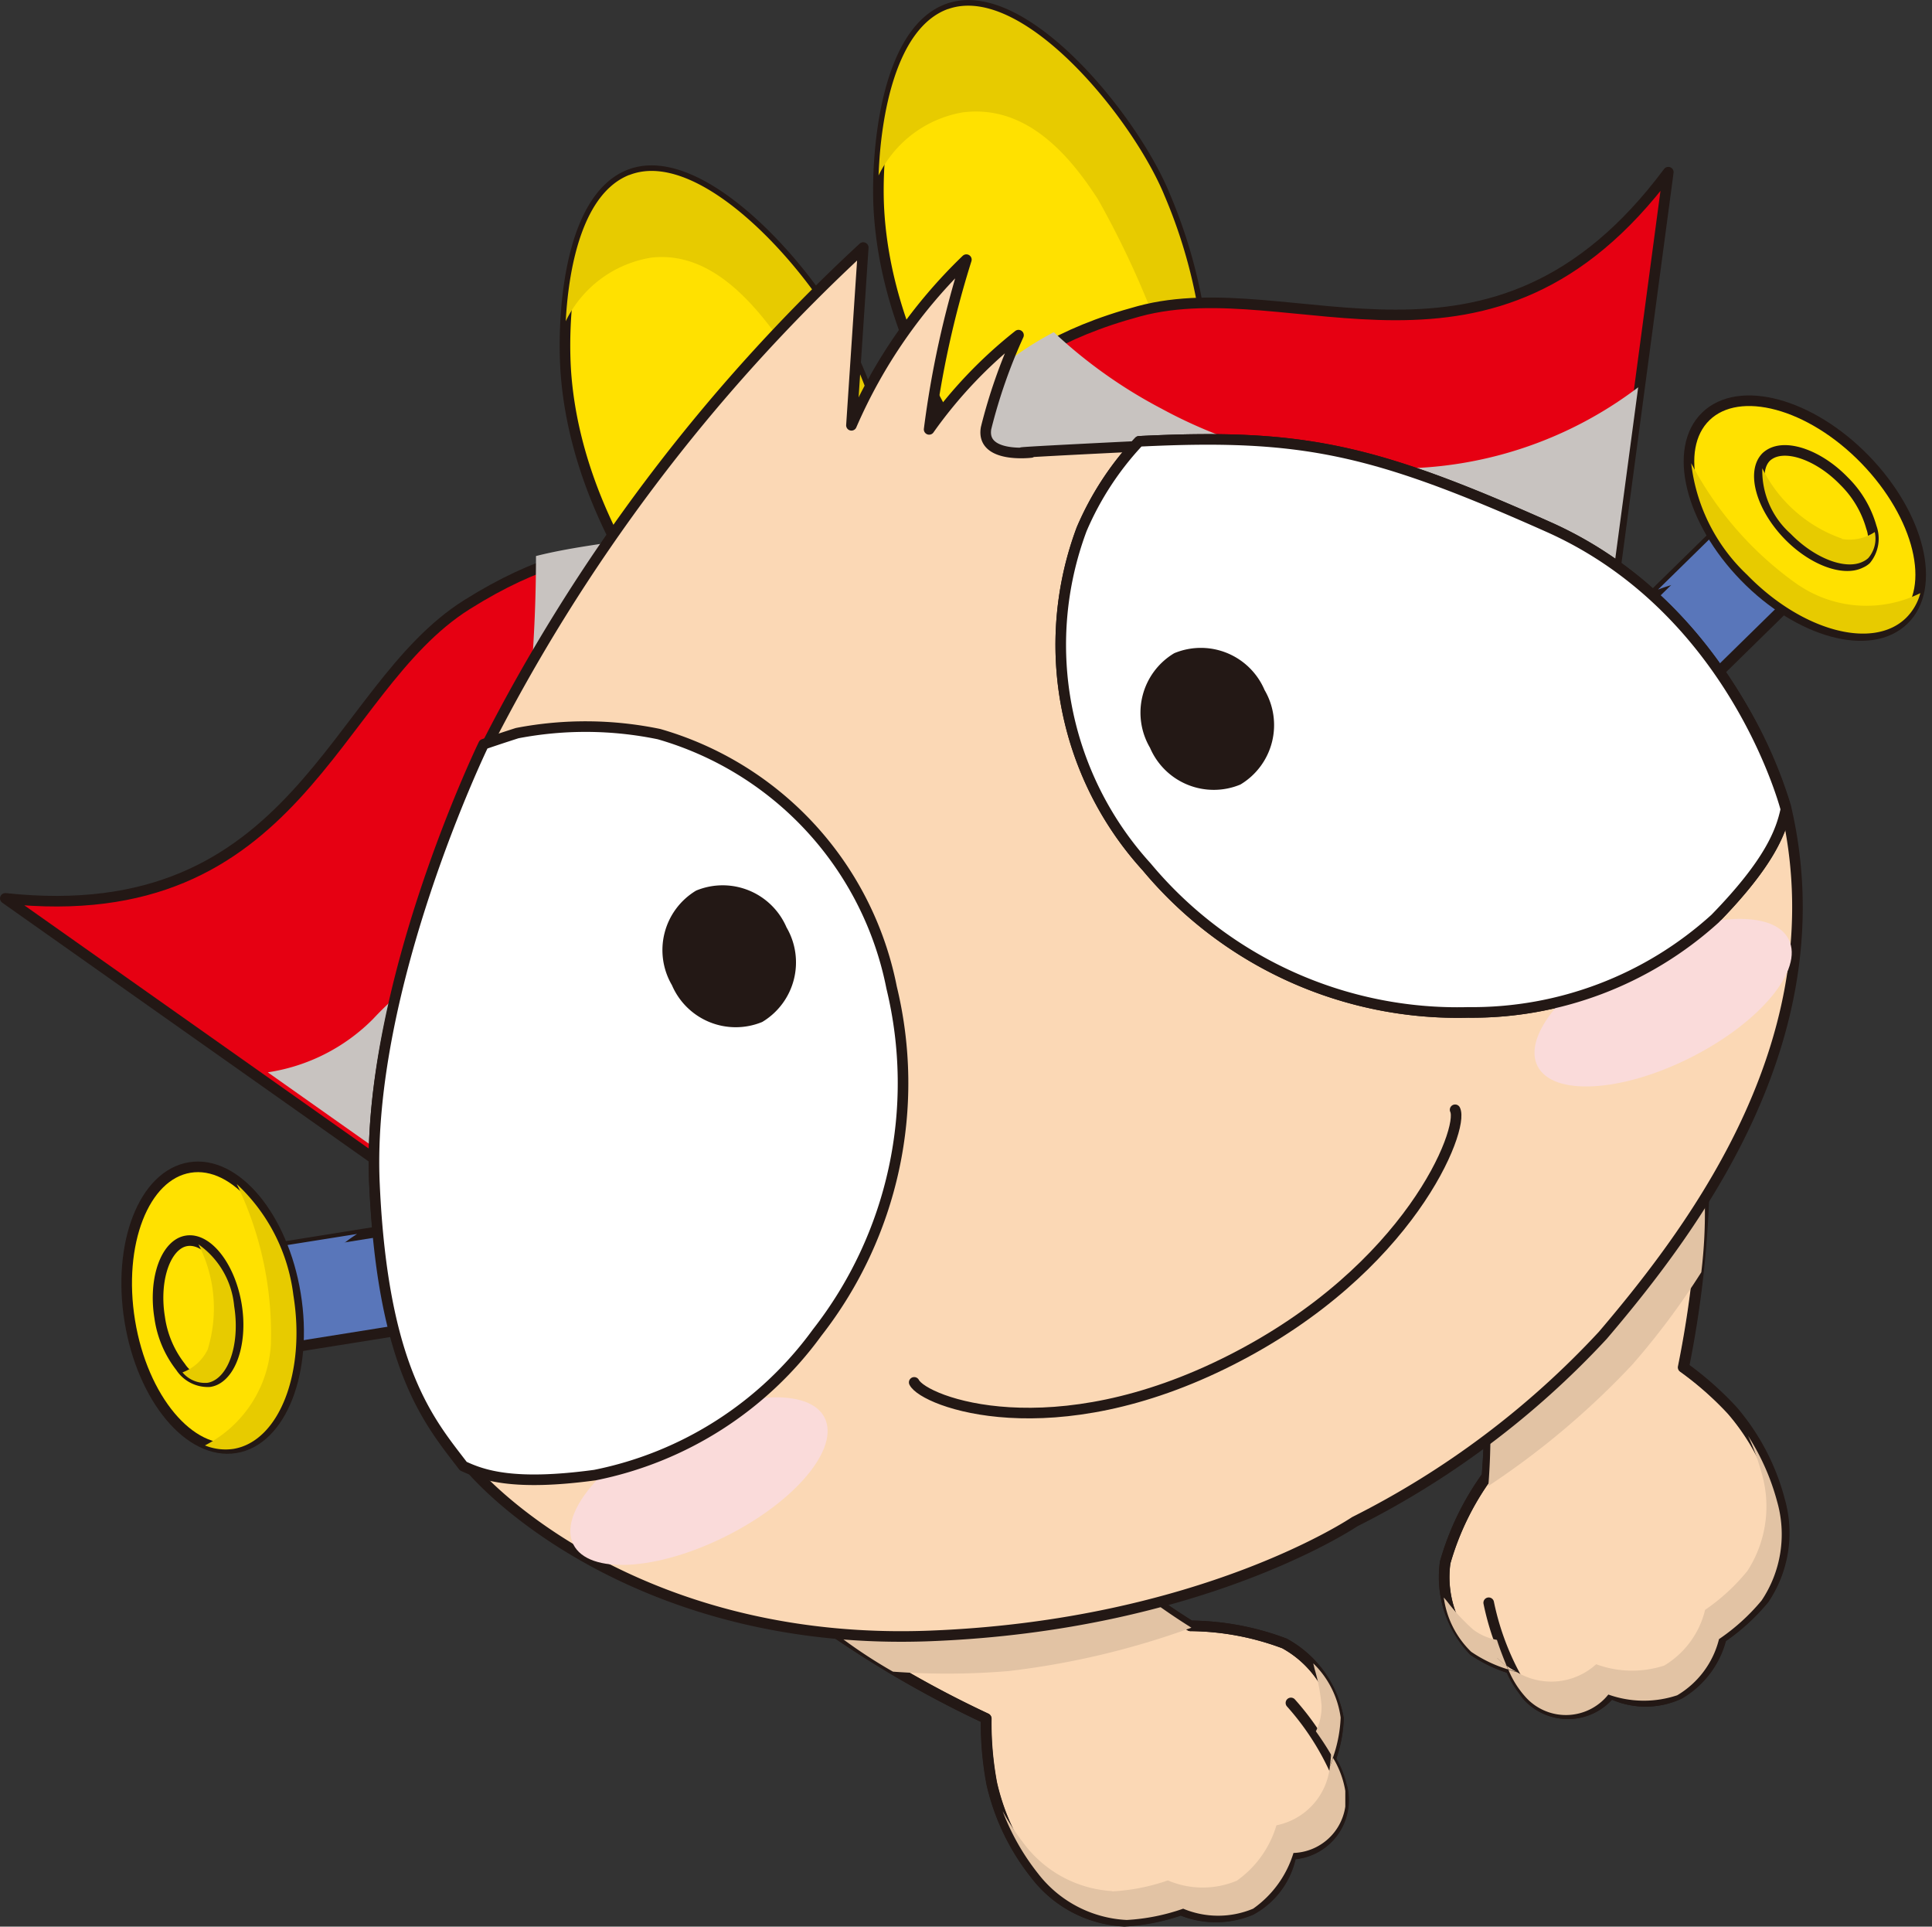 <svg xmlns="http://www.w3.org/2000/svg" xmlns:xlink="http://www.w3.org/1999/xlink" width="55.477" height="55.311" viewBox="0 0 55.477 55.311">
  <rect x="0" y="0" width="55.477" height="55.311" fill="#333333" stroke="none"/>
  <defs>
    <clipPath id="clip-path">
      <rect id="長方形_17" data-name="長方形 17" width="18.377" height="17.064" fill="none"/>
    </clipPath>
    <clipPath id="clip-path-2">
      <rect id="長方形_18" data-name="長方形 18" width="39.343" height="33.177" fill="none"/>
    </clipPath>
    <clipPath id="clip-path-3">
      <rect id="長方形_19" data-name="長方形 19" width="9.694" height="8.014" fill="none"/>
    </clipPath>
    <clipPath id="clip-path-4">
      <rect id="長方形_20" data-name="長方形 20" width="9.844" height="7.376" fill="none"/>
    </clipPath>
    <clipPath id="clip-path-5">
      <rect id="長方形_21" data-name="長方形 21" width="6.377" height="12.155" fill="none"/>
    </clipPath>
    <clipPath id="clip-path-6">
      <rect id="長方形_22" data-name="長方形 22" width="12.546" height="4.799" fill="none"/>
    </clipPath>
    <clipPath id="clip-path-7">
      <path id="パス_90" data-name="パス 90" d="M-692.925-118.16s-3.385,6.839-3.136,12.36c.234,5.264,1.6,6.744,2.567,7.985,1.077,1.386,5.6,5.354,13.393,5.051s12.189-3.279,12.189-3.279a25.039,25.039,0,0,0,7.125-5.35c2.769-3.252,6.781-8.679,5.25-15.186a12.977,12.977,0,0,0-6.812-7.926c-5.026-2.2-7.061-2.642-11.77-2.412s-3.085.178-3.085.178-1.447.178-1.293-.7a15.378,15.378,0,0,1,.931-2.668,13.038,13.038,0,0,0-2.567,2.705,28.135,28.135,0,0,1,1.069-4.873,14.722,14.722,0,0,0-3.3,4.756l.34-5.1a50.883,50.883,0,0,0-10.9,14.461" transform="translate(696.074 132.621)" fill="none"/>
    </clipPath>
    <linearGradient id="linear-gradient" x1="10.844" y1="15.276" x2="10.859" y2="15.276" gradientUnits="objectBoundingBox">
      <stop offset="0" stop-color="#fbd8b5"/>
      <stop offset="0.491" stop-color="#fbd8b5"/>
      <stop offset="0.542" stop-color="#fad1b0"/>
      <stop offset="0.614" stop-color="#f8bfa5"/>
      <stop offset="0.698" stop-color="#f5a192"/>
      <stop offset="0.792" stop-color="#f17777"/>
      <stop offset="0.893" stop-color="#ec4156"/>
      <stop offset="0.999" stop-color="#e6002d"/>
      <stop offset="1" stop-color="#e6002d"/>
    </linearGradient>
    <clipPath id="clip-path-8">
      <rect id="長方形_28" data-name="長方形 28" width="3.685" height="3.439" fill="none"/>
    </clipPath>
    <clipPath id="clip-path-9">
      <rect id="長方形_29" data-name="長方形 29" width="4.689" height="2.985" fill="none"/>
    </clipPath>
    <clipPath id="clip-path-10">
      <rect id="長方形_30" data-name="長方形 30" width="7.39" height="4.81" fill="none"/>
    </clipPath>
    <clipPath id="clip-path-11">
      <rect id="長方形_31" data-name="長方形 31" width="7.389" height="4.811" fill="none"/>
    </clipPath>
    <clipPath id="clip-path-12">
      <rect id="長方形_32" data-name="長方形 32" width="3.26" height="2.758" fill="none"/>
    </clipPath>
    <clipPath id="clip-path-13">
      <rect id="長方形_33" data-name="長方形 33" width="6.577" height="4.896" fill="none"/>
    </clipPath>
    <clipPath id="clip-path-14">
      <rect id="長方形_34" data-name="長方形 34" width="1.53" height="3.982" fill="none"/>
    </clipPath>
    <clipPath id="clip-path-15">
      <rect id="長方形_35" data-name="長方形 35" width="2.628" height="7.621" fill="none"/>
    </clipPath>
  </defs>
  <g id="グループ_65" data-name="グループ 65" transform="translate(708.645 140.931)">
    <path id="パス_67" data-name="パス 67" d="M-670.341-125.2a14.693,14.693,0,0,0-.517-10.118c-.9-2.208-4.081-6.132-6.223-5.36-1.81.653-2.075,4.222-1.985,5.773.226,3.942,2.636,7.658,5.346,10.424l.591,3.048,3.3-.567Z" transform="translate(-4.341)" fill="#ffe100"/>
    <path id="パス_68" data-name="パス 68" d="M-670.341-125.2a14.693,14.693,0,0,0-.517-10.118c-.9-2.208-4.081-6.132-6.223-5.36-1.81.653-2.075,4.222-1.985,5.773.226,3.942,2.636,7.658,5.346,10.424l.591,3.048,3.3-.567Z" transform="translate(-4.341)" fill="none" stroke="#231815" stroke-linecap="round" stroke-linejoin="round" stroke-width="0.304"/>
    <path id="パス_69" data-name="パス 69" d="M-680.576-119.828a14.705,14.705,0,0,0-.833-10.1c-.969-2.18-4.265-6-6.384-5.163-1.789.708-1.945,4.283-1.808,5.829.345,3.935,2.874,7.574,5.668,10.254l.689,3.03,3.278-.67Z" transform="translate(-2.783 -0.822)" fill="#ffe100"/>
    <path id="パス_70" data-name="パス 70" d="M-680.576-119.828a14.705,14.705,0,0,0-.833-10.1c-.969-2.18-4.265-6-6.384-5.163-1.789.708-1.945,4.283-1.808,5.829.345,3.935,2.874,7.574,5.668,10.254l.689,3.03,3.278-.67Z" transform="translate(-2.783 -0.822)" fill="none" stroke="#231815" stroke-linecap="round" stroke-linejoin="round" stroke-width="0.304"/>
    <g id="グループ_23" data-name="グループ 23" transform="translate(-692.4 -140.772)" style="mix-blend-mode: multiply;isolation: isolate">
      <g id="グループ_22" data-name="グループ 22">
        <g id="グループ_21" data-name="グループ 21" clip-path="url(#clip-path)">
          <path id="パス_71" data-name="パス 71" d="M-677.081-140.673c-1.486.537-1.932,3.043-1.994,4.78a3.31,3.31,0,0,1,2.411-1.811c1.768-.228,3.006,1.122,3.892,2.5a26.08,26.08,0,0,1,2.9,7.946,14.633,14.633,0,0,0-.99-8.051c-.9-2.207-4.081-6.131-6.223-5.36" transform="translate(688.058 140.772)" fill="#e7cb00"/>
          <path id="パス_72" data-name="パス 72" d="M-687.789-135.087c-1.3.512-1.735,2.534-1.825,4.2a3.314,3.314,0,0,1,2.458-1.826c1.773-.2,3.047,1.408,3.968,2.76a30.549,30.549,0,0,1,3.116,7.069,14.73,14.73,0,0,0-1.333-7.037c-.969-2.18-4.265-6-6.384-5.163" transform="translate(689.614 139.95)" fill="#e7cb00"/>
        </g>
      </g>
    </g>
    <path id="パス_73" data-name="パス 73" d="M-675.933-131.169c-4.745,1.279-4.692,3.568-9.042,5.468l-.107.045c-4.351,1.9-6,.3-10.159,2.914-3.882,2.438-4.82,9.336-13.252,8.43l24.434,17.251,19.362-8.455,3.957-29.644c-5.07,6.8-10.764,2.8-15.192,3.991" transform="translate(0 -0.828)" fill="#e60012"/>
    <path id="パス_74" data-name="パス 74" d="M-675.933-131.169c-4.745,1.279-4.692,3.568-9.042,5.468l-.107.045c-4.351,1.9-6,.3-10.159,2.914-3.882,2.438-4.82,9.336-13.252,8.43l24.434,17.251,19.362-8.455,3.957-29.644C-665.81-128.359-671.5-132.362-675.933-131.169Z" transform="translate(0 -0.828)" fill="none" stroke="#231815" stroke-linecap="round" stroke-linejoin="round" stroke-width="0.304"/>
    <g id="グループ_26" data-name="グループ 26" transform="translate(-700.953 -131.398)" style="mix-blend-mode: multiply;isolation: isolate">
      <g id="グループ_25" data-name="グループ 25">
        <g id="グループ_24" data-name="グループ 24" clip-path="url(#clip-path-2)">
          <path id="パス_75" data-name="パス 75" d="M-668.626-125.561a13.834,13.834,0,0,1-5.354-1.622,14.078,14.078,0,0,1-3.1-2.2c-2.468,1.294-3.161,3.035-6.593,4.536l-.107.046c-3.07,1.339-5.963,1.285-8.169,1.845a42.438,42.438,0,0,1-.728,7.817c-.738,3.15-2.6,4.018-3.949,5.472a5.385,5.385,0,0,1-3.025,1.533l16.895,11.928,19.362-8.455L-660.3-127.8a11.447,11.447,0,0,1-8.322,2.244" transform="translate(699.648 129.386)" fill="#c8c3c0"/>
        </g>
      </g>
    </g>
    <path id="パス_76" data-name="パス 76" d="M-652.982-102.9l-1.141-1.718L-658.94-96.8l.194,2.043a18.041,18.041,0,0,1-.046,2.318,7.951,7.951,0,0,0-1.2,2.474,3.053,3.053,0,0,0,.817,2.529,3.863,3.863,0,0,0,1.06.509,2.706,2.706,0,0,0,.477.766,1.557,1.557,0,0,0,2.4-.053,2.283,2.283,0,0,0,1.976.02,2.586,2.586,0,0,0,1.2-1.608,5.842,5.842,0,0,0,1.225-1.113,3.4,3.4,0,0,0,.447-2.839,6.456,6.456,0,0,0-1.354-2.578,9.329,9.329,0,0,0-1.4-1.235,30.225,30.225,0,0,0,.586-5.054,15.139,15.139,0,0,0-.409-2.277" transform="translate(-7.154 -6.109)" fill="#fbd8b5"/>
    <path id="パス_77" data-name="パス 77" d="M-652.982-102.9l-1.141-1.718L-658.94-96.8l.194,2.043a18.041,18.041,0,0,1-.046,2.318,7.951,7.951,0,0,0-1.2,2.474,3.053,3.053,0,0,0,.817,2.529,3.863,3.863,0,0,0,1.06.509,2.706,2.706,0,0,0,.477.766,1.557,1.557,0,0,0,2.4-.053,2.283,2.283,0,0,0,1.976.02,2.586,2.586,0,0,0,1.2-1.608,5.842,5.842,0,0,0,1.225-1.113,3.4,3.4,0,0,0,.447-2.839,6.456,6.456,0,0,0-1.354-2.578,9.329,9.329,0,0,0-1.4-1.235,30.225,30.225,0,0,0,.586-5.054A15.139,15.139,0,0,0-652.982-102.9Z" transform="translate(-7.154 -6.109)" fill="none" stroke="#231815" stroke-linecap="round" stroke-linejoin="round" stroke-width="0.304"/>
    <path id="パス_78" data-name="パス 78" d="M-658.118-86.928a3.851,3.851,0,0,1-1.06-.509,3.05,3.05,0,0,1-.816-2.529,7.937,7.937,0,0,1,1.2-2.474,18.032,18.032,0,0,0,.046-2.318l-.194-2.043,4.819-7.815,1.14,1.718a15.019,15.019,0,0,1,.41,2.277,30.186,30.186,0,0,1-.587,5.054,9.329,9.329,0,0,1,1.4,1.235,6.453,6.453,0,0,1,1.354,2.578,3.4,3.4,0,0,1-.448,2.839,5.855,5.855,0,0,1-1.225,1.114,2.586,2.586,0,0,1-1.2,1.607,2.281,2.281,0,0,1-1.975-.02,1.558,1.558,0,0,1-2.4.053,7.681,7.681,0,0,1-1.089-2.648" transform="translate(-7.154 -6.109)" fill="none" stroke="#231815" stroke-linecap="round" stroke-linejoin="round" stroke-width="0.304"/>
    <g id="グループ_29" data-name="グループ 29" transform="translate(-667.182 -99.714)" style="mix-blend-mode: multiply;isolation: isolate">
      <g id="グループ_28" data-name="グループ 28">
        <g id="グループ_27" data-name="グループ 27" clip-path="url(#clip-path-3)">
          <path id="パス_79" data-name="パス 79" d="M-651.009-87.8a5.677,5.677,0,0,1-1.2,1.1,2.565,2.565,0,0,1-1.174,1.6,2.982,2.982,0,0,1-1.954-.038,1.918,1.918,0,0,1-2.267.231c-.055-.014-.143-.039-.255-.076a2.7,2.7,0,0,0,.477.767,1.556,1.556,0,0,0,2.394-.052,3.032,3.032,0,0,0,1.978.021,2.6,2.6,0,0,0,1.2-1.612,5.868,5.868,0,0,0,1.224-1.11,3.412,3.412,0,0,0,.445-2.839,6.651,6.651,0,0,0-.835-1.887,6.956,6.956,0,0,1,.39,1.069,3.407,3.407,0,0,1-.421,2.828" transform="translate(659.708 91.699)" fill="#e2c3a4"/>
          <path id="パス_80" data-name="パス 80" d="M-657.612-83.768a2.319,2.319,0,0,1-.3-.179c.015.032.028.069.044.1.113.037.2.061.255.076" transform="translate(659.716 90.555)" fill="#e2c3a4"/>
          <path id="パス_81" data-name="パス 81" d="M-658.5-84.514a1.958,1.958,0,0,0,.271.228c-.1-.245-.2-.5-.278-.746a1.6,1.6,0,0,1-.678-.293,5.62,5.62,0,0,1-.739-.794c-.034-.044-.07-.085-.109-.129a2.66,2.66,0,0,0,.786,1.557,3.872,3.872,0,0,0,1.063.508c-.017-.034-.029-.071-.045-.1a1.958,1.958,0,0,1-.271-.228" transform="translate(660.028 90.894)" fill="#e2c3a4"/>
        </g>
      </g>
    </g>
    <path id="パス_82" data-name="パス 82" d="M-682.611-87.454l-.7-1.938,9.146.777,1.528,1.372a18.621,18.621,0,0,0,1.889,1.344,7.843,7.843,0,0,1,2.7.505,3.065,3.065,0,0,1,1.551,2.159,3.786,3.786,0,0,1-.226,1.158,2.569,2.569,0,0,1,.332.838,1.554,1.554,0,0,1-1.467,1.892,2.278,2.278,0,0,1-1.159,1.6,2.6,2.6,0,0,1-2.007,0,5.886,5.886,0,0,1-1.62.323,3.413,3.413,0,0,1-2.549-1.333,6.489,6.489,0,0,1-1.262-2.623,9.378,9.378,0,0,1-.159-1.863,30.335,30.335,0,0,1-4.414-2.533,15.96,15.96,0,0,1-1.587-1.685" transform="translate(-3.717 -8.356)" fill="#fbd8b5"/>
    <path id="パス_83" data-name="パス 83" d="M-682.611-87.454l-.7-1.938,9.146.777,1.528,1.372a18.621,18.621,0,0,0,1.889,1.344,7.843,7.843,0,0,1,2.7.505,3.065,3.065,0,0,1,1.551,2.159,3.786,3.786,0,0,1-.226,1.158,2.569,2.569,0,0,1,.332.838,1.554,1.554,0,0,1-1.467,1.892,2.278,2.278,0,0,1-1.159,1.6,2.6,2.6,0,0,1-2.007,0,5.886,5.886,0,0,1-1.62.323,3.413,3.413,0,0,1-2.549-1.333,6.489,6.489,0,0,1-1.262-2.623,9.378,9.378,0,0,1-.159-1.863,30.335,30.335,0,0,1-4.414-2.533A15.96,15.96,0,0,1-682.611-87.454Z" transform="translate(-3.717 -8.356)" fill="none" stroke="#231815" stroke-linecap="round" stroke-linejoin="round" stroke-width="0.304"/>
    <path id="パス_84" data-name="パス 84" d="M-666.719-82.078a3.781,3.781,0,0,0,.226-1.158,3.067,3.067,0,0,0-1.551-2.159,7.864,7.864,0,0,0-2.7-.505,18.488,18.488,0,0,1-1.889-1.344l-1.528-1.37-9.146-.778.7,1.938a15.883,15.883,0,0,0,1.587,1.684,30.36,30.36,0,0,0,4.414,2.534,9.371,9.371,0,0,0,.159,1.862,6.5,6.5,0,0,0,1.262,2.624,3.416,3.416,0,0,0,2.549,1.333,5.875,5.875,0,0,0,1.62-.324,2.6,2.6,0,0,0,2.007,0,2.277,2.277,0,0,0,1.159-1.6,1.555,1.555,0,0,0,1.467-1.893,7.634,7.634,0,0,0-1.476-2.452" transform="translate(-3.717 -8.356)" fill="none" stroke="#231815" stroke-linecap="round" stroke-linejoin="round" stroke-width="0.304"/>
    <g id="グループ_32" data-name="グループ 32" transform="translate(-679.859 -93.178)" style="mix-blend-mode: multiply;isolation: isolate">
      <g id="グループ_31" data-name="グループ 31">
        <g id="グループ_30" data-name="グループ 30" clip-path="url(#clip-path-4)">
          <path id="パス_85" data-name="パス 85" d="M-671.753-77.015a5.749,5.749,0,0,0,1.6-.315,2.544,2.544,0,0,0,1.98.009,2.981,2.981,0,0,0,1.139-1.591A1.919,1.919,0,0,0-665.5-80.6c.022-.054.053-.139.09-.249a2.664,2.664,0,0,1,.332.837,1.556,1.556,0,0,1-1.467,1.894,3.035,3.035,0,0,1-1.159,1.6,2.6,2.6,0,0,1-2.008,0,5.883,5.883,0,0,1-1.62.324,3.425,3.425,0,0,1-2.546-1.331,6.722,6.722,0,0,1-1.019-1.793,7.218,7.218,0,0,0,.627.952,3.418,3.418,0,0,0,2.521,1.343" transform="translate(674.901 83.561)" fill="#e2c3a4"/>
          <path id="パス_86" data-name="パス 86" d="M-663.877-80.615a2.281,2.281,0,0,0,.035-.349c.019.032.038.066.055.1-.037.11-.068.2-.09.249" transform="translate(673.274 83.578)" fill="#e2c3a4"/>
          <path id="パス_87" data-name="パス 87" d="M-663.944-81.766a2.014,2.014,0,0,1,.02.35c-.133-.229-.286-.458-.433-.664a1.6,1.6,0,0,0,.164-.72,5.146,5.146,0,0,0-.2-1.067c-.013-.054-.026-.108-.039-.164a2.673,2.673,0,0,1,.787,1.556,3.917,3.917,0,0,1-.226,1.159c-.017-.035-.037-.068-.055-.1a2.014,2.014,0,0,0-.02-.35" transform="translate(673.356 84.031)" fill="#e2c3a4"/>
        </g>
      </g>
    </g>
    <g id="グループ_35" data-name="グループ 35" transform="translate(-666.058 -110.429)" style="mix-blend-mode: multiply;isolation: isolate">
      <g id="グループ_34" data-name="グループ 34">
        <g id="グループ_33" data-name="グループ 33" clip-path="url(#clip-path-5)">
          <path id="パス_88" data-name="パス 88" d="M-653.224-103.525l-.67-1.008-.862,1.4-3.955,6.414.193,2.046a18.642,18.642,0,0,1-.043,2.3,23.21,23.21,0,0,0,4.132-3.483,21.516,21.516,0,0,0,1.984-2.655,14.221,14.221,0,0,0,.1-2.025,15.084,15.084,0,0,0-.407-2.276Z" transform="translate(658.711 104.533)" fill="#e2c3a4"/>
        </g>
      </g>
    </g>
    <g id="グループ_38" data-name="グループ 38" transform="translate(-686.98 -97.684)" style="mix-blend-mode: multiply;isolation: isolate">
      <g id="グループ_37" data-name="グループ 37">
        <g id="グループ_36" data-name="グループ 36" clip-path="url(#clip-path-6)">
          <path id="パス_89" data-name="パス 89" d="M-682.843-88.179l-.412-1.138,1.638.137,7.508.638,1.528,1.372a19.1,19.1,0,0,0,1.872,1.335,23.192,23.192,0,0,1-5.261,1.246,21.228,21.228,0,0,1-3.309.016,14.48,14.48,0,0,1-1.689-1.126,15.575,15.575,0,0,1-1.588-1.683Z" transform="translate(683.255 89.317)" fill="#e2c3a4"/>
        </g>
      </g>
    </g>
    <g id="グループ_40" data-name="グループ 40" transform="translate(-697.907 -133.824)">
      <g id="グループ_39" data-name="グループ 39" clip-path="url(#clip-path-7)">
        <path id="パス_8879" data-name="パス 8879" d="M0,0,55.984.429l.424,54.753L.424,54.753Z" transform="translate(-16.686 8.132) rotate(-26.742)" fill="url(#linear-gradient)"/>
      </g>
    </g>
    <path id="パス_91" data-name="パス 91" d="M-682.024-132.621a50.9,50.9,0,0,0-10.9,14.461s-3.384,6.84-3.136,12.361c.234,5.264,1.6,6.744,2.567,7.985,1.078,1.386,5.6,5.353,13.393,5.051s12.189-3.279,12.189-3.279a25.021,25.021,0,0,0,7.124-5.351c2.769-3.251,6.782-8.678,5.251-15.185a12.978,12.978,0,0,0-6.812-7.926c-5.026-2.2-7.062-2.643-11.77-2.412s-3.085.178-3.085.178-1.447.178-1.294-.7a15.38,15.38,0,0,1,.931-2.668,13.046,13.046,0,0,0-2.566,2.705,28.027,28.027,0,0,1,1.069-4.873,14.7,14.7,0,0,0-3.3,4.756Z" transform="translate(-1.833 -1.203)" fill="none" stroke="#231815" stroke-linecap="round" stroke-linejoin="round" stroke-width="0.304"/>
    <rect id="長方形_24" data-name="長方形 24" width="6.07" height="2.889" transform="translate(-662.495 -122.547) rotate(-44.431)" fill="#5976ba"/>
    <rect id="長方形_25" data-name="長方形 25" width="6.07" height="2.889" transform="translate(-662.495 -122.547) rotate(-44.431)" fill="none" stroke="#231815" stroke-linecap="round" stroke-linejoin="round" stroke-width="0.304"/>
    <rect id="長方形_26" data-name="長方形 26" width="6.073" height="2.889" transform="translate(-702.334 -104.844) rotate(-9.076)" fill="#5976ba"/>
    <rect id="長方形_27" data-name="長方形 27" width="6.073" height="2.889" transform="translate(-702.334 -104.844) rotate(-9.076)" fill="none" stroke="#231815" stroke-linecap="round" stroke-linejoin="round" stroke-width="0.304"/>
    <g id="グループ_43" data-name="グループ 43" transform="translate(-702.081 -105.505)" style="mix-blend-mode: multiply;isolation: isolate">
      <g id="グループ_42" data-name="グループ 42">
        <g id="グループ_41" data-name="グループ 41" clip-path="url(#clip-path-8)">
          <path id="パス_92" data-name="パス 92" d="M-697.286-98.779l-3.685.586.456,2.853,1.3-.207a3.217,3.217,0,0,1,.164-1.067,4.444,4.444,0,0,1,1.769-2.165" transform="translate(700.971 98.779)" fill="#5976ba"/>
        </g>
      </g>
    </g>
    <g id="グループ_46" data-name="グループ 46" transform="translate(-661.028 -126.627)" style="mix-blend-mode: multiply;isolation: isolate">
      <g id="グループ_45" data-name="グループ 45">
        <g id="グループ_44" data-name="グループ 44" clip-path="url(#clip-path-9)">
          <path id="パス_93" data-name="パス 93" d="M-652.81-121.317l2.666-2.615,2.023,2.064-.942.921a3.111,3.111,0,0,0-.953-.5,4.42,4.42,0,0,0-2.794.135" transform="translate(652.81 123.932)" fill="#5976ba"/>
        </g>
      </g>
    </g>
    <path id="パス_94" data-name="パス 94" d="M-702.057-94.561c.021.026.043.049.066.073" transform="translate(-0.95 -7.367)" fill="#fff"/>
    <path id="パス_95" data-name="パス 95" d="M-702.057-94.561c.021.026.043.049.066.073" transform="translate(-0.95 -7.367)" fill="none" stroke="#231815" stroke-linejoin="round" stroke-width="0.304"/>
    <path id="パス_96" data-name="パス 96" d="M-670.469-113.592a11.622,11.622,0,0,0,9.232,4.176,10.387,10.387,0,0,0,7.089-2.693c1.592-1.633,1.9-2.524,2.032-3.137,0-.008,0-.016-.005-.026s-1.47-5.7-6.812-8.08c-5.018-2.237-7.057-2.693-11.755-2.459a8.624,8.624,0,0,0-1.649,2.522,9.471,9.471,0,0,0,1.869,9.7" transform="translate(-5.248 -2.45)" fill="#fff"/>
    <path id="パス_97" data-name="パス 97" d="M-670.469-113.592a11.622,11.622,0,0,0,9.232,4.176,10.387,10.387,0,0,0,7.089-2.693c1.592-1.633,1.9-2.524,2.032-3.137,0-.008,0-.016-.005-.026s-1.47-5.7-6.812-8.08c-5.018-2.237-7.057-2.693-11.755-2.459a8.624,8.624,0,0,0-1.649,2.522A9.471,9.471,0,0,0-670.469-113.592Z" transform="translate(-5.248 -2.45)" fill="none" stroke="#231815" stroke-linecap="round" stroke-linejoin="round" stroke-width="0.304"/>
    <g id="グループ_49" data-name="グループ 49" transform="translate(-664.586 -114.551)" style="mix-blend-mode: multiply;isolation: isolate">
      <g id="グループ_48" data-name="グループ 48">
        <g id="グループ_47" data-name="グループ 47" clip-path="url(#clip-path-10)">
          <path id="パス_98" data-name="パス 98" d="M-649.681-108.949c.44.869-.82,2.386-2.813,3.391s-3.964,1.114-4.4.244.823-2.387,2.814-3.393,3.963-1.112,4.4-.242" transform="translate(656.984 109.538)" fill="#fadbda"/>
        </g>
      </g>
    </g>
    <g id="グループ_52" data-name="グループ 52" transform="translate(-692.268 -100.815)" style="mix-blend-mode: multiply;isolation: isolate">
      <g id="グループ_51" data-name="グループ 51">
        <g id="グループ_50" data-name="グループ 50" clip-path="url(#clip-path-11)">
          <path id="パス_99" data-name="パス 99" d="M-682.156-92.589c.436.87-.821,2.388-2.815,3.392s-3.962,1.117-4.4.245.822-2.389,2.815-3.393,3.964-1.114,4.4-.245" transform="translate(689.458 93.175)" fill="#fadbda"/>
        </g>
      </g>
    </g>
    <path id="パス_100" data-name="パス 100" d="M-670.469-113.592a11.622,11.622,0,0,0,9.232,4.176,10.387,10.387,0,0,0,7.089-2.693c1.592-1.633,1.9-2.524,2.032-3.137,0-.008,0-.016-.005-.026s-1.47-5.7-6.812-8.08c-5.018-2.237-7.057-2.693-11.755-2.459a8.624,8.624,0,0,0-1.649,2.522,9.471,9.471,0,0,0,1.869,9.7" transform="translate(-5.248 -2.45)" fill="#fff"/>
    <path id="パス_101" data-name="パス 101" d="M-670.469-113.592a11.622,11.622,0,0,0,9.232,4.176,10.387,10.387,0,0,0,7.089-2.693c1.592-1.633,1.9-2.524,2.032-3.137,0-.008,0-.016-.005-.026s-1.47-5.7-6.812-8.08c-5.018-2.237-7.057-2.693-11.755-2.459a8.624,8.624,0,0,0-1.649,2.522A9.471,9.471,0,0,0-670.469-113.592Z" transform="translate(-5.248 -2.45)" fill="none" stroke="#231815" stroke-linecap="round" stroke-linejoin="round" stroke-width="0.304"/>
    <path id="パス_102" data-name="パス 102" d="M-689.729-94.439a10.411,10.411,0,0,0,6.38-4.09,11.631,11.631,0,0,0,2.139-9.908,9.474,9.474,0,0,0-6.678-7.274,10.389,10.389,0,0,0-4.073-.029s-.476.151-.964.319v0s-3.385,6.973-3.136,12.6c.235,5.344,1.586,6.86,2.552,8.124.57.264,1.456.57,3.78.255" transform="translate(-1.833 -4.144)" fill="#fff"/>
    <path id="パス_103" data-name="パス 103" d="M-689.729-94.439a10.411,10.411,0,0,0,6.38-4.09,11.631,11.631,0,0,0,2.139-9.908,9.474,9.474,0,0,0-6.678-7.274,10.389,10.389,0,0,0-4.073-.029s-.476.151-.964.319v0s-3.385,6.973-3.136,12.6c.235,5.344,1.586,6.86,2.552,8.124C-692.939-94.429-692.053-94.123-689.729-94.439Z" transform="translate(-1.833 -4.144)" fill="none" stroke="#231815" stroke-linecap="round" stroke-linejoin="round" stroke-width="0.304"/>
    <path id="パス_104" data-name="パス 104" d="M-666.795-117.508a1.837,1.837,0,0,1-.627,2.508,1.839,1.839,0,0,1-2.391-.989,1.836,1.836,0,0,1,.628-2.509,1.836,1.836,0,0,1,2.389.99" transform="translate(-5.674 -3.544)" fill="#231815"/>
    <path id="パス_105" data-name="パス 105" d="M-666.795-117.508a1.837,1.837,0,0,1-.627,2.508,1.839,1.839,0,0,1-2.391-.989,1.836,1.836,0,0,1,.628-2.509A1.836,1.836,0,0,1-666.795-117.508Z" transform="translate(-5.674 -3.544)" fill="none" stroke="#231815" stroke-linecap="round" stroke-linejoin="round" stroke-width="0.304"/>
    <path id="パス_106" data-name="パス 106" d="M-682.9-109.393a1.841,1.841,0,0,1-.63,2.51,1.841,1.841,0,0,1-2.389-.99,1.84,1.84,0,0,1,.627-2.509,1.843,1.843,0,0,1,2.393.989" transform="translate(-3.296 -4.845)" fill="#231815"/>
    <path id="パス_107" data-name="パス 107" d="M-682.9-109.393a1.841,1.841,0,0,1-.63,2.51,1.841,1.841,0,0,1-2.389-.99,1.84,1.84,0,0,1,.627-2.509A1.843,1.843,0,0,1-682.9-109.393Z" transform="translate(-3.296 -4.845)" fill="none" stroke="#231815" stroke-linecap="round" stroke-linejoin="round" stroke-width="0.304"/>
    <path id="パス_108" data-name="パス 108" d="M-646.72-125.564c1.569,1.617,2.069,3.677,1.113,4.606s-3,.372-4.57-1.243-2.068-3.676-1.114-4.6,3-.372,4.571,1.241" transform="translate(-8.371 -2.177)" fill="#ffe100"/>
    <path id="パス_109" data-name="パス 109" d="M-646.72-125.564c1.569,1.617,2.069,3.677,1.113,4.606s-3,.372-4.57-1.243-2.068-3.676-1.114-4.6S-648.29-127.177-646.72-125.564Z" transform="translate(-8.371 -2.177)" fill="none" stroke="#231815" stroke-linecap="round" stroke-linejoin="round" stroke-width="0.304"/>
    <path id="パス_110" data-name="パス 110" d="M-646.491-122.341c-.5.256-1.4-.086-2.084-.794-.775-.8-1.06-1.826-.627-2.249a.679.679,0,0,1,.147-.1c.5-.251,1.4.09,2.084.8a3,3,0,0,1,.783,1.324.946.946,0,0,1-.155.925.553.553,0,0,1-.147.1" transform="translate(-8.721 -2.434)" fill="#ffe100"/>
    <path id="パス_111" data-name="パス 111" d="M-646.491-122.341c-.5.256-1.4-.086-2.084-.794-.775-.8-1.06-1.826-.627-2.249a.679.679,0,0,1,.147-.1c.5-.251,1.4.09,2.084.8a3,3,0,0,1,.783,1.324.946.946,0,0,1-.155.925A.553.553,0,0,1-646.491-122.341Z" transform="translate(-8.721 -2.434)" fill="none" stroke="#231815" stroke-linecap="round" stroke-linejoin="round" stroke-width="0.304"/>
    <g id="グループ_55" data-name="グループ 55" transform="translate(-658.058 -127.487)" style="mix-blend-mode: multiply;isolation: isolate">
      <g id="グループ_54" data-name="グループ 54">
        <g id="グループ_53" data-name="グループ 53" clip-path="url(#clip-path-12)">
          <path id="パス_112" data-name="パス 112" d="M-647.024-122.939a4.031,4.031,0,0,1-2.285-2.017,2.422,2.422,0,0,0,.812,1.878c.688.708,1.581,1.051,2.081.8a.6.6,0,0,0,.15-.1.855.855,0,0,0,.186-.748,1.315,1.315,0,0,1-.944.2" transform="translate(649.326 124.956)" fill="#e7cb00"/>
        </g>
      </g>
    </g>
    <g id="グループ_58" data-name="グループ 58" transform="translate(-660.079 -127.635)" style="mix-blend-mode: multiply;isolation: isolate">
      <g id="グループ_57" data-name="グループ 57">
        <g id="グループ_56" data-name="グループ 56" clip-path="url(#clip-path-13)">
          <path id="パス_113" data-name="パス 113" d="M-648.6-121.607a9.856,9.856,0,0,1-3.1-3.515,5.209,5.209,0,0,0,1.6,3.2c1.568,1.614,3.614,2.173,4.569,1.243a1.561,1.561,0,0,0,.41-.712,3.487,3.487,0,0,1-3.477-.218" transform="translate(651.697 125.123)" fill="#e7cb00"/>
        </g>
      </g>
    </g>
    <path id="パス_114" data-name="パス 114" d="M-704.313-96.584c.364,2.222,1.724,3.849,3.037,3.634s2.085-2.19,1.72-4.413-1.723-3.851-3.038-3.634-2.083,2.19-1.719,4.413" transform="translate(-0.604 -6.416)" fill="#ffe100"/>
    <path id="パス_115" data-name="パス 115" d="M-704.313-96.584c.364,2.222,1.724,3.849,3.037,3.634s2.085-2.19,1.72-4.413-1.723-3.851-3.038-3.634S-704.677-98.808-704.313-96.584Z" transform="translate(-0.604 -6.416)" fill="none" stroke="#231815" stroke-linecap="round" stroke-linejoin="round" stroke-width="0.304"/>
    <path id="パス_116" data-name="パス 116" d="M-701.695-94.549c.5-.25.76-1.174.6-2.146-.18-1.1-.835-1.941-1.433-1.843a.607.607,0,0,0-.172.055c-.5.254-.759,1.176-.6,2.146a2.962,2.962,0,0,0,.6,1.418.932.932,0,0,0,.834.424.585.585,0,0,0,.169-.055" transform="translate(-0.76 -6.77)" fill="#ffe100"/>
    <path id="パス_117" data-name="パス 117" d="M-701.695-94.549c.5-.25.76-1.174.6-2.146-.18-1.1-.835-1.941-1.433-1.843a.607.607,0,0,0-.172.055c-.5.254-.759,1.176-.6,2.146a2.962,2.962,0,0,0,.6,1.418.932.932,0,0,0,.834.424A.585.585,0,0,0-701.695-94.549Z" transform="translate(-0.76 -6.77)" fill="none" stroke="#231815" stroke-linecap="round" stroke-linejoin="round" stroke-width="0.304"/>
    <g id="グループ_61" data-name="グループ 61" transform="translate(-703.404 -105.206)" style="mix-blend-mode: multiply;isolation: isolate">
      <g id="グループ_60" data-name="グループ 60">
        <g id="グループ_59" data-name="グループ 59" clip-path="url(#clip-path-14)">
          <path id="パス_118" data-name="パス 118" d="M-701.806-95.378a4.018,4.018,0,0,0-.258-3.038,2.432,2.432,0,0,1,1.025,1.77c.158.974-.1,1.9-.6,2.149a.537.537,0,0,1-.171.055.842.842,0,0,1-.713-.3,1.3,1.3,0,0,0,.716-.641" transform="translate(702.522 98.416)" fill="#e7cb00"/>
        </g>
      </g>
    </g>
    <g id="グループ_64" data-name="グループ 64" transform="translate(-702.761 -106.938)" style="mix-blend-mode: multiply;isolation: isolate">
      <g id="グループ_63" data-name="グループ 63">
        <g id="グループ_62" data-name="グループ 62" clip-path="url(#clip-path-15)">
          <path id="パス_119" data-name="パス 119" d="M-699.874-95.849a9.873,9.873,0,0,0-.98-4.584,5.226,5.226,0,0,1,1.625,3.188c.362,2.225-.409,4.2-1.722,4.415a1.572,1.572,0,0,1-.817-.1,3.487,3.487,0,0,0,1.895-2.922" transform="translate(701.769 100.433)" fill="#e7cb00"/>
        </g>
      </g>
    </g>
    <path id="パス_120" data-name="パス 120" d="M-677.875-95.135c.283.559,3.965,1.962,9.094-.64,5.148-2.609,6.71-6.644,6.438-7.186" transform="translate(-4.519 -6.11)" fill="none" stroke="#231815" stroke-linecap="round" stroke-linejoin="round" stroke-width="0.304"/>
  </g>
</svg>
